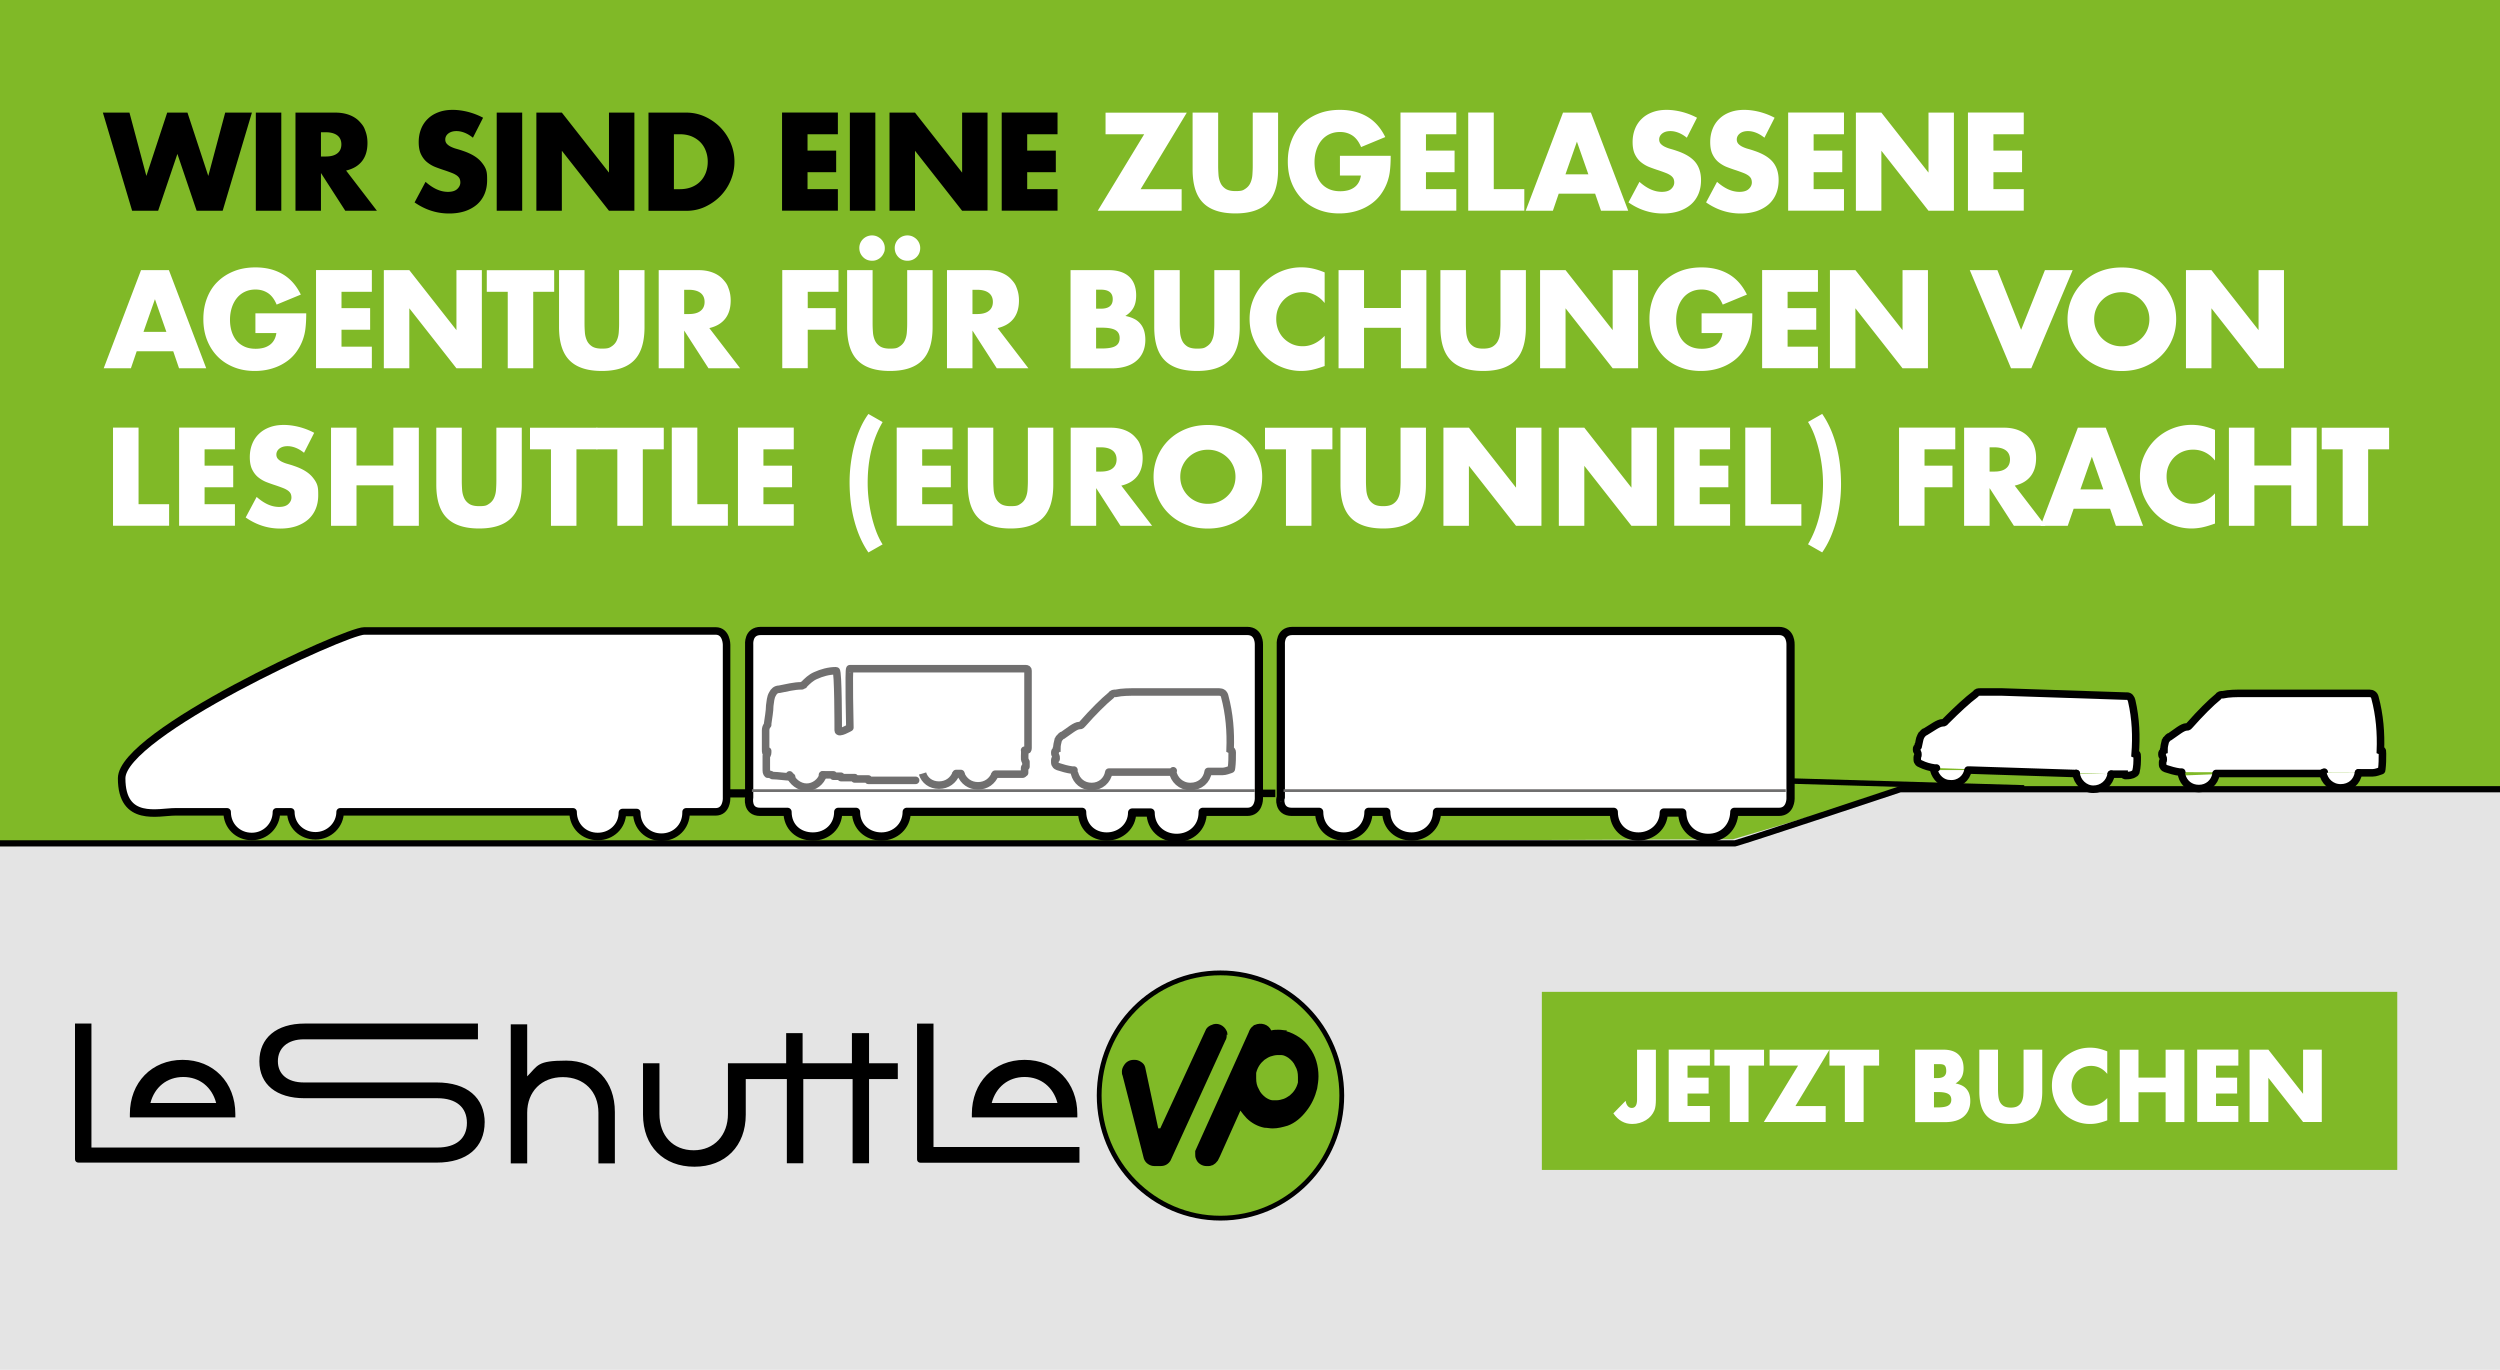 <svg xmlns="http://www.w3.org/2000/svg" data-name="Layer 1" viewBox="0 0 365 200"><defs><clipPath id="a"><path d="M0 0h365v200H0z" style="fill:none;stroke-width:0"/></clipPath><clipPath id="b"><path d="M0 0h365v200H0z" style="fill:none;stroke-width:0"/></clipPath></defs><path d="M0 0h365v200H0z" style="fill:#e4e4e4;stroke-width:0"/><path d="M0 0v123.53l253.02-1 24-7.1H365V0z" style="fill:#80b927;stroke-width:0"/><g style="clip-path:url(#a)"><path d="M253.22 118.53h6.5c1.7 0 1.7-1.9 1.7-1.9V94.12s.1-2-1.7-2H188.7c-1.9 0-1.7 2-1.7 2v22.31c-.1 0-.4 2.1 1.6 2.1h4c0 2.2 1.6 3.6 3.6 3.6s3.6-1.5 3.6-3.6h2.6c0 2.2 1.7 3.6 3.7 3.6s3.7-1.5 3.7-3.6h25.81c0 2.2 1.6 3.6 3.6 3.6s3.7-1.5 3.7-3.5h2.7c0 2.2 1.7 3.7 3.8 3.7s3.7-1.5 3.8-3.7v-.1Zm-77.62 0h6.5c1.7 0 1.7-1.9 1.7-1.9V94.12s.1-2-1.7-2h-71.02c-1.9 0-1.7 2-1.7 2v22.31s-.4 2.1 1.6 2.1h4c0 2.2 1.6 3.6 3.7 3.6s3.7-1.5 3.7-3.6h2.6c0 2.2 1.7 3.6 3.7 3.6s3.7-1.5 3.7-3.6h25.61c0 2.2 1.6 3.6 3.6 3.6s3.7-1.5 3.7-3.5h2.7c0 2.2 1.7 3.7 3.8 3.7s3.8-1.5 3.8-3.7v-.1Z" style="fill:#fff;stroke-width:0"/><path d="M253.22 118.53h6.5c1.7 0 1.7-1.9 1.7-1.9V94.12s.1-2-1.7-2H188.7c-1.9 0-1.7 2-1.7 2v22.31c-.1 0-.4 2.1 1.6 2.1h4c0 2.2 1.6 3.6 3.6 3.6s3.6-1.5 3.6-3.6h2.6c0 2.2 1.7 3.6 3.7 3.6s3.7-1.5 3.7-3.6h25.81c0 2.2 1.6 3.6 3.6 3.6s3.7-1.5 3.7-3.5h2.7c0 2.2 1.7 3.7 3.8 3.7s3.7-1.5 3.8-3.7v-.1Zm-77.62 0h6.5c1.7 0 1.7-1.9 1.7-1.9V94.12s.1-2-1.7-2h-71.02c-1.9 0-1.7 2-1.7 2v22.31s-.4 2.1 1.6 2.1h4c0 2.2 1.6 3.6 3.7 3.6s3.7-1.5 3.7-3.6h2.6c0 2.2 1.7 3.6 3.7 3.6s3.7-1.5 3.7-3.6h25.61c0 2.2 1.6 3.6 3.6 3.6s3.7-1.5 3.7-3.5h2.7c0 2.2 1.7 3.7 3.8 3.7s3.8-1.5 3.8-3.7v-.1Z" style="fill:none;stroke:#000;stroke-linejoin:round;stroke-width:1.2px"/><path d="M365.05 115.23h-87.62s-22.21 7.4-24.11 7.9H-.05" style="fill:none;stroke:#000;stroke-linejoin:round;stroke-width:.9px"/><path d="M120.18 113.13c-.3 1-1.3 1.8-2.4 1.8s-2.1-.8-2.5-1.8" style="fill:none;stroke:#706f6f;stroke-linecap:round;stroke-linejoin:round;stroke-width:1.1px"/><path d="M145.29 113.03c-.4 1-1.3 1.7-2.5 1.7s-2.1-.7-2.5-1.7m-.7-.1c-.4 1-1.3 1.7-2.5 1.7s-2.1-.7-2.4-1.7" style="fill:none;stroke:#706f6f;stroke-width:1.1px"/><path d="M120.08 113.13h1.6v.2h1.1v.2h2v.2h2v.2h6.9m5.91-1h.7m5 .1h4c.2 0 .1-.2.2-.2h.1v-.7s0-.1.1-.2.1 0 .1 0v-.7s-.1 0-.1-.2c-.2 0 0-1.2-.1-1.5h.2c.2 0 .3 0 .3-.3v-11.3q0-.3-.3-.3h-25.71c-.2 0 0 8.5 0 8.6 0 0-1.7 1-1.7.4s0-8.7-.3-8.7c-1.1 0-2.1.3-3 .7-.7.3-1.2.8-1.7 1.3 0 .2-.2 0-.3.2-1.2 0-2.2.3-3.3.5-.5 0-.8.3-1 .7-.3.5-.3 1.1-.4 1.7 0 .8-.2 1.8-.3 2.6v.2c-.2.2-.3.5-.3.8v2.8c0 .9.2.2.3.2 0 .3 0 .6-.2.7v1.8c0 .6 0 .7.2.9.2 0 .4 0 .7.2.8 0 1.9.2 2.8.2" style="fill:none;stroke:#706f6f;stroke-linecap:round;stroke-linejoin:round;stroke-width:1.1px"/></g><path d="m261.52 114.03 34.01 1" style="fill:none;stroke:#000;stroke-width:.8px"/><g style="clip-path:url(#b)"><path d="M287.33 112.43c-.2 1.2-1.3 2.1-2.6 2-1.2 0-2.1-.9-2.4-2m5 0h.2l15.4.5h.2m5.1.1h1.9c0 .2.1.2.2.2.4 0 .9 0 1.3-.3 0 0 .1 0 .2-.2.2-.8.2-1.5.2-2.2s-.1-.3-.3-.4c.2-2.6.1-5.2-.5-7.8-.1-.4-.3-.7-.7-.7h-.2l-18.01-.6h-3.2c-.3 0-.5 0-.7.3-1.2.9-2.7 2.3-4.3 3.9-.2.2-.2.3-.5.3-.6 0-1.5.7-2.5 1.3-.2 0-.3.2-.5.4-.1 0-.1.2-.2.3-.2.4-.2.8-.3 1.2q-.1 0-.1.2c0 .2-.1.2-.1.2-.1 0-.1.2-.1.3s0 .2.1.3c.1.2.1.3.1.5s-.1.2-.1.3v.4s0 .2.1.3c.1.2.2.2.4.3.6.3 1.3.5 2 .6h.3" style="fill:#fff;fill-rule:evenodd;stroke-width:0"/><path d="M287.33 112.43c-.2 1.2-1.3 2.1-2.6 2-1.2 0-2.1-.9-2.4-2m5 0h.2l15.4.5h.2m5.1.1h1.9c0 .2.1.2.2.2.4 0 .9 0 1.3-.3 0 0 .1 0 .2-.2.2-.8.2-1.5.2-2.2s-.1-.3-.3-.4c.2-2.6.1-5.2-.5-7.8-.1-.4-.3-.7-.7-.7h-.2l-18.01-.6h-3.2c-.3 0-.5 0-.7.3-1.2.9-2.7 2.3-4.3 3.9-.2.2-.2.3-.5.3-.6 0-1.5.7-2.5 1.3-.2 0-.3.2-.5.4-.1 0-.1.2-.2.3-.2.4-.2.8-.3 1.2q-.1 0-.1.2c0 .2-.1.2-.1.2-.1 0-.1.2-.1.3s0 .2.1.3c.1.2.1.3.1.5s-.1.2-.1.3v.4s0 .2.1.3c.1.2.2.2.4.3.6.3 1.3.5 2 .6h.3" style="fill:none;stroke:#000;stroke-linecap:round;stroke-width:1.1px"/><path d="M323.54 113.03c-.2 1.2-1.2 2.1-2.5 2.1s-2.2-.8-2.5-1.9m5-.3h15.6l.2-.2m5 .1h2.1c.4 0 .9-.2 1.2-.3q.1 0 .1-.2c.1-.8.1-1.5.1-2.3s-.1-.3-.3-.4c.1-2.6-.1-5.2-.8-7.8-.1-.4-.4-.6-.8-.6h-18.4c-1 0-2.1 0-3 .2-.3 0-.5 0-.7.3-1.1.9-2.6 2.4-4.1 4.1-.2.2-.2.3-.5.3-.6 0-1.5.8-2.4 1.4-.2 0-.3.2-.5.4-.1 0-.1.2-.2.3-.1.4-.2.8-.2 1.2q-.1 0-.1.2c0 .2-.1.2-.1.2-.1 0-.1.2-.1.3s0 .2.1.3c.1.2.1.3.1.5s-.1.2-.1.3v.4s0 .2.1.3c.1.2.2.2.4.3.6.2 1.3.4 2 .5h.3m-10.31.3c-.2 1.3-1.3 2.2-2.6 2.2s-2.4-1.1-2.5-2.3" style="fill:#fff;fill-rule:evenodd;stroke-width:0"/><path d="M323.54 113.03c-.2 1.2-1.2 2.1-2.5 2.1s-2.2-.8-2.5-1.9m5-.3h15.6l.2-.2m5 .1h2.1c.4 0 .9-.2 1.2-.3q.1 0 .1-.2c.1-.8.1-1.5.1-2.3s-.1-.3-.3-.4c.1-2.6-.1-5.2-.8-7.8-.1-.4-.4-.6-.8-.6h-18.4c-1 0-2.1 0-3 .2-.3 0-.5 0-.7.3-1.1.9-2.6 2.4-4.1 4.1-.2.2-.2.3-.5.3-.6 0-1.5.8-2.4 1.4-.2 0-.3.2-.5.4-.1 0-.1.2-.2.3-.1.4-.2.8-.2 1.2q-.1 0-.1.2c0 .2-.1.2-.1.2-.1 0-.1.2-.1.3s0 .2.1.3c.1.2.1.3.1.5s-.1.2-.1.3v.4s0 .2.1.3c.1.2.2.2.4.3.6.2 1.3.4 2 .5h.3m-10.31.3c-.2 1.3-1.3 2.2-2.6 2.2s-2.4-1.1-2.5-2.3" style="fill:none;stroke:#000;stroke-linecap:round;stroke-width:1.1px"/><path d="M344.34 112.83c-.2 1.3-1.2 2.2-2.6 2.2s-2.4-1-2.6-2.2" style="fill:#fff;fill-rule:evenodd;stroke-width:0"/><path d="M344.34 112.83c-.2 1.3-1.2 2.2-2.6 2.2s-2.4-1-2.6-2.2" style="fill:none;stroke:#000;stroke-linecap:round;stroke-width:1.1px"/><path d="M161.89 112.73c-.2 1.2-1.2 2.1-2.5 2.1s-2.2-.8-2.5-1.9m5-.2h9.2l.2-.2m5.11.1h2.1c.4 0 .9-.2 1.2-.3q.1 0 .1-.2c.1-.8.1-1.5.1-2.3 0-.2-.1-.3-.3-.4.1-2.6-.1-5.2-.8-7.8-.1-.4-.4-.6-.8-.6h-12.1c-1 0-2.1 0-3 .2-.3 0-.5 0-.7.3-1.1.9-2.6 2.4-4.1 4.1-.2.2-.2.3-.5.3-.6 0-1.5.8-2.4 1.4-.2 0-.3.2-.5.4-.1 0-.1.2-.2.3-.1.4-.2.8-.2 1.2q-.1 0-.1.2c0 .2-.1.2-.1.2-.1 0-.1.2-.1.3s0 .2.1.3c.1.2.1.3.1.5s0 0-.1 0c0 0-.1.1-.1.2v.4s0 .2.1.3c.1.2.2.2.4.3.6.2 1.3.4 2 .5h.3M176.4 112.63c-.2 1.3-1.2 2.2-2.6 2.2s-2.4-1-2.6-2.2" style="fill:none;stroke:#706f6f;stroke-linecap:round;stroke-width:1.1px"/><path d="M100.18 118.53h4.3c1.6 0 1.6-1.9 1.6-1.9V94.12s0-2-1.6-2H53.17c-2.7 0-35.41 15-35.41 21.51s5.4 4.9 7.8 4.9h7.6c0 2.1 1.6 3.6 3.6 3.6s3.6-1.6 3.6-3.6h2.1c0 2 1.6 3.5 3.6 3.5s3.6-1.6 3.6-3.5h34.01c0 2.1 1.6 3.6 3.6 3.6s3.6-1.5 3.6-3.5h2.1c0 2.1 1.6 3.6 3.6 3.6s3.6-1.5 3.6-3.6v-.1Z" style="fill:#fff;fill-rule:evenodd;stroke-width:0"/><path d="M100.18 118.53h4.3c1.6 0 1.6-1.9 1.6-1.9V94.12s0-2-1.6-2H53.17c-2.7 0-35.41 15-35.41 21.51s5.4 4.9 7.8 4.9h7.6c0 2.1 1.6 3.6 3.6 3.6s3.6-1.6 3.6-3.6h2.1c0 2 1.6 3.5 3.6 3.5s3.6-1.6 3.6-3.5h34.01c0 2.1 1.6 3.6 3.6 3.6s3.6-1.5 3.6-3.5h2.1c0 2.1 1.6 3.6 3.6 3.6s3.6-1.5 3.6-3.6v-.1Z" style="fill:none;stroke:#000;stroke-linejoin:round;stroke-width:1.1px"/></g><path d="M106.28 115.83h2.9" style="fill:none;stroke:#000;stroke-linejoin:round;stroke-width:1.2px"/><path d="M183.9 115.83h2.3" style="fill:none;stroke:#000;stroke-linejoin:round;stroke-width:1.1px"/><path d="M187.4 115.43h73.32m-150.94 0h73.42" style="fill:none;stroke:#706f6f;stroke-width:.4px"/><path d="M196 159.84c0 9.9-7.9 17.81-17.71 17.81s-17.71-8-17.71-17.81 7.9-17.81 17.71-17.81 17.71 8 17.71 17.81" style="fill:#80ba27;stroke-width:0"/><path d="M196 159.74c0 9.9-7.9 17.91-17.71 17.91s-17.71-8-17.71-17.91 7.9-17.91 17.71-17.91 17.71 8 17.71 17.91" style="fill:#80ba27;stroke-width:0"/><path d="M195.9 159.94c0 9.9-7.9 17.91-17.71 17.91s-17.71-8-17.71-17.91 7.9-17.9 17.71-17.9 17.71 8 17.71 17.9Z" style="fill:none;stroke:#000;stroke-miterlimit:10;stroke-width:.7px"/><path d="M189.5 158.04c-.2.8-.6 1.4-1.2 1.9-.3.2-.6.4-.9.5s-.7.2-1 .2h-.6c-.3 0-.7-.2-1-.4-.4-.3-.8-.7-1-1.2-.3-.5-.4-1-.4-1.6v-.8c.2-.8.6-1.4 1.2-1.9.3-.2.6-.4.9-.5s.7-.2 1-.2h.6c.3 0 .7.2 1 .4.4.3.8.7 1 1.2.3.5.4 1 .4 1.6zm-1.6-7.6c-.4 0-.8-.1-1.2-.1s-.7 0-1.1.1c-.4-.9-1.5-1.2-2.4-.8-.1 0-.2.1-.3.2-.3.2-.5.6-.6.9l-7.8 17.31v.4c0 .2 0 .5.1.7.1.3.3.6.6.8s.6.3 1 .3h.1c.2 0 .4 0 .6-.1.1 0 .3-.1.4-.2.2-.1.3-.3.5-.5l.3-.6 3-6.7c.3.4.6.8.9 1.1.7.7 1.6 1.2 2.6 1.4.4 0 .8.1 1.2.1.8 0 1.5-.2 2.2-.4 1.1-.4 2-1.2 2.7-2.1.8-1 1.3-2.1 1.6-3.3.1-.6.2-1.2.2-1.8 0-1.5-.4-3-1.3-4.2q-.6-.9-1.5-1.5c-.6-.4-1.2-.7-1.9-.9m-8.6.59c0-.2 0-.4-.1-.6-.4-.9-1.4-1.3-2.2-.9-.3.1-.6.3-.8.6l-6.7 14.5h-.3l-1.9-8.9c-.1-.4-.3-.6-.6-.8q-.45-.3-.9-.3h-.2c-.6 0-1.1.3-1.4.8q-.3.45-.3.9c0 .2 0 .4.1.6l3.1 12.1c.1.3.3.6.6.8q.45.3.9.3h1c.6 0 1.1-.3 1.4-.8l8-17.51c.2-.3.2-.6.2-.9M126.78 150.84h-2.4v4.4h-7.2v-4.4h-2.4v4.4h-8.5v7.4c0 3.1-2 5.3-5 5.3s-5-2.1-5-5.3v-7.4h-2.4v7.5c0 4.6 3 7.6 7.5 7.6s7.5-3 7.5-7.6v-5.2h6v12.3h2.4v-12.3h7.2v12.3h2.4v-12.3h4.2v-2.3h-4.2v-4.4zM70.77 163.94c0-3.7-2.6-5.9-7-5.9h-19.4c-2.4 0-3.8-1.2-3.8-3.1s1.4-3.2 3.8-3.2h25.41v-2.3H44.47c-4.1 0-6.6 2.1-6.6 5.5s2.5 5.4 6.6 5.4h19.4c2.7 0 4.3 1.3 4.3 3.6s-1.6 3.6-4.3 3.6H13.35v-18.1h-2.4v19.8c0 .3.2.5.5.5h52.31c4.4 0 7-2.2 7-5.9M144.79 161.04c.6-2.3 2.4-3.8 4.8-3.8s4.2 1.5 4.8 3.8zm12.5 1.6c0-4.6-3.2-7.9-7.7-7.9s-7.7 3.3-7.7 7.9v.5h15.4z" style="fill:#000;stroke-width:0"/><path d="M136.29 167.55v-18.1h-2.4v19.81c0 .3.2.5.5.5h23.21v-2.3h-21.31v.1ZM21.96 161.04c.6-2.3 2.4-3.8 4.8-3.8s4.2 1.5 4.8 3.8zm12.4 1.6c0-4.6-3.2-7.9-7.7-7.9s-7.7 3.3-7.7 7.9v.5h15.4zM89.77 169.85v-7.5c0-4.5-2.8-7.5-7.1-7.5s-4.1.7-5.7 2.3v-7.6h-2.4v20.31h2.4v-7.4c0-3.1 2.1-5.2 5.2-5.2s5.2 2.1 5.2 5.2v7.4h2.4Z" style="fill:#000;stroke-width:0"/><path d="M225.11 144.81H350v26H225.11z" style="fill:#80b927;stroke-width:0"/><path d="M241.76 153.25v7.32c0 .31-.02.59-.05.85s-.09.49-.16.67c-.12.3-.29.57-.5.82s-.46.46-.74.63-.59.31-.93.41-.7.15-1.07.15c-1.13 0-2.05-.52-2.76-1.55l1.79-1.83c.05.32.15.57.31.76s.35.28.59.28c.51 0 .77-.41.77-1.22v-7.28h2.74ZM249.64 155.58h-3.26v1.76h3.08v2.32h-3.08v1.82h3.26v2.32h-6.01v-10.56h6.01v2.32ZM255.29 155.58v8.23h-2.74v-8.23h-2.25v-2.32h7.25v2.32h-2.25ZM262.13 161.49h4.42v2.32h-9.03l5-8.23h-4.16v-2.32h8.74z" style="fill:#fff;stroke-width:0"/><path d="M272.09 155.58v8.23h-2.74v-8.23h-2.25v-2.32h7.25v2.32h-2.25ZM279.62 153.25h4.09c.97 0 1.71.23 2.21.7s.76 1.14.76 2.02c0 .53-.1.97-.29 1.32s-.48.65-.88.89c.39.08.72.19 1 .34s.5.34.67.57c.17.22.3.48.37.76.08.28.11.58.11.9 0 .5-.09.93-.26 1.32s-.42.71-.73.97-.69.46-1.14.59-.95.2-1.51.2h-4.41v-10.56Zm2.74 4.15h.5q1.29 0 1.29-1.02c0-1.02-.43-1.02-1.29-1.02h-.5zm0 4.28h.6c.69 0 1.19-.09 1.48-.27.3-.18.45-.46.45-.85s-.15-.68-.45-.85c-.3-.18-.79-.27-1.48-.27h-.6zM291.71 153.25v5.74c0 .31.01.62.04.95s.09.61.21.88c.12.26.3.47.55.64.25.16.61.25 1.06.25s.81-.08 1.06-.25c.25-.16.43-.38.55-.64s.19-.55.22-.88c.02-.32.04-.64.04-.95v-5.74h2.73v6.12c0 1.64-.38 2.84-1.13 3.6s-1.91 1.13-3.46 1.13-2.71-.38-3.47-1.13c-.76-.76-1.13-1.96-1.13-3.6v-6.12h2.74ZM307.65 156.78c-.63-.77-1.42-1.16-2.35-1.16-.41 0-.79.08-1.14.22a2.7 2.7 0 0 0-1.49 1.53c-.14.36-.22.74-.22 1.15s.07.81.22 1.16.35.66.6.92c.26.26.56.47.9.62.35.15.72.22 1.12.22.88 0 1.67-.37 2.37-1.12v3.25l-.28.1c-.42.15-.81.26-1.18.33-.36.07-.72.1-1.08.1-.73 0-1.43-.14-2.09-.41s-1.26-.66-1.76-1.16c-.51-.5-.92-1.09-1.23-1.78s-.46-1.44-.46-2.25.15-1.56.46-2.23.71-1.26 1.22-1.75 1.1-.87 1.77-1.15 1.38-.41 2.11-.41c.42 0 .83.04 1.24.13s.83.23 1.28.41v3.28ZM312.22 157.33h3.96v-4.07h2.74v10.56h-2.74v-4.35h-3.96v4.35h-2.74v-10.56h2.74zM326.8 155.58h-3.26v1.76h3.08v2.32h-3.08v1.82h3.26v2.32h-6.01v-10.56h6.01v2.32ZM328.44 163.81v-10.56h2.74l5.07 6.45v-6.45h2.73v10.56h-2.73l-5.07-6.45v6.45z" style="fill:#fff;stroke-width:0"/><path d="m18.9 16.44 2.47 9.25 3.04-9.25h2.96l3.04 9.25 2.47-9.25h3.9l-4.27 14.33h-3.8l-2.81-8.3-2.81 8.3h-3.8l-4.27-14.33h3.9ZM41.07 16.44v14.33h-3.72V16.44zM55.05 30.77h-4.64l-3.55-5.51v5.51h-3.72V16.44h5.79c.8 0 1.49.12 2.09.35q.9.345 1.47.96c.57.615.68.87.87 1.41.2.53.29 1.1.29 1.71 0 1.09-.26 1.97-.79 2.65s-1.3 1.14-2.33 1.38l4.5 5.87Zm-8.19-7.92h.7c.73 0 1.3-.15 1.69-.46.39-.3.59-.74.59-1.31s-.2-1.01-.59-1.31-.96-.46-1.69-.46h-.7v3.53ZM69.05 20.11c-.41-.33-.81-.57-1.22-.73s-.8-.24-1.18-.24c-.48 0-.87.11-1.18.34-.3.23-.46.53-.46.89 0 .25.08.46.23.63.15.16.35.31.6.43s.53.23.84.31c.31.09.62.18.92.29q1.83.615 2.67 1.62c.84 1.005.85 1.56.85 2.65 0 .73-.12 1.4-.37 2s-.61 1.11-1.08 1.53c-.48.42-1.06.75-1.75.99-.69.23-1.47.35-2.35.35q-2.715 0-5.04-1.62l1.6-3c.56.49 1.11.86 1.65 1.1q.81.36 1.62.36c.61 0 1.06-.14 1.36-.42s.45-.6.45-.95c0-.21-.04-.4-.11-.56-.08-.16-.2-.3-.38-.44-.18-.13-.41-.26-.69-.37s-.63-.24-1.04-.38a24 24 0 0 1-1.42-.5c-.46-.18-.87-.43-1.24-.73-.36-.3-.65-.69-.87-1.15s-.33-1.05-.33-1.76.12-1.35.35-1.93.56-1.07.99-1.48q.63-.615 1.56-.96c.61-.23 1.3-.34 2.06-.34.71 0 1.45.1 2.22.29.77.2 1.51.48 2.22.86l-1.48 2.91ZM76.24 16.44v14.33h-3.72V16.44zM78.31 30.77V16.44h3.72l6.88 8.76v-8.76h3.71v14.33h-3.71l-6.88-8.76v8.76zM94.67 16.44h5.51c.98 0 1.89.2 2.75.59.85.39 1.6.92 2.24 1.57s1.14 1.41 1.51 2.28.55 1.78.55 2.73-.18 1.84-.54 2.71-.86 1.63-1.5 2.29-1.39 1.18-2.24 1.58-1.78.59-2.76.59h-5.51V16.45Zm3.72 11.18h.85c.65 0 1.22-.1 1.73-.3s.93-.48 1.28-.84c.35-.35.61-.78.8-1.26.18-.49.28-1.02.28-1.61s-.1-1.1-.29-1.6-.46-.92-.81-1.27-.78-.63-1.28-.84q-.765-.3-1.71-.3h-.85zM122.33 19.6h-4.43v2.39h4.18v3.15h-4.18v2.47h4.43v3.15h-8.15V16.43h8.15v3.15ZM127.8 16.44v14.33h-3.72V16.44zM129.87 30.77V16.44h3.72l6.88 8.76v-8.76h3.71v14.33h-3.71l-6.88-8.76v8.76zM154.4 19.6h-4.43v2.39h4.18v3.15h-4.18v2.47h4.43v3.15h-8.15V16.43h8.15v3.15Z" style="fill:#000;stroke-width:0"/><path d="M166.52 27.62h6v3.15h-12.25l6.78-11.17h-5.64v-3.15h11.86l-6.74 11.17ZM177.85 16.44v7.79c0 .42.02.85.05 1.28.03.44.13.83.29 1.19s.41.64.75.87q.51.33 1.44.33c.93 0 1.1-.11 1.43-.33q.51-.33.75-.87c.16-.35.26-.75.29-1.19s.05-.86.05-1.28v-7.79h3.7v8.3c0 2.23-.51 3.86-1.53 4.88-1.02 1.03-2.59 1.54-4.7 1.54s-3.69-.51-4.71-1.54c-1.03-1.03-1.54-2.65-1.54-4.88v-8.3h3.72ZM195.65 22.75h7.39c0 .76-.03 1.45-.1 2.07a7.183 7.183 0 0 1-1.46 3.72 6.1 6.1 0 0 1-1.61 1.44c-.61.39-1.29.68-2.02.88s-1.51.3-2.32.3c-1.11 0-2.13-.18-3.05-.55s-1.71-.88-2.37-1.55a7.1 7.1 0 0 1-1.54-2.39c-.37-.93-.55-1.96-.55-3.09s.18-2.14.54-3.07.87-1.73 1.54-2.38c.67-.66 1.47-1.17 2.4-1.54s1.98-.55 3.14-.55c1.49 0 2.8.32 3.93.97s2.02 1.65 2.68 3l-3.53 1.46c-.33-.79-.76-1.35-1.28-1.69-.53-.34-1.12-.51-1.79-.51-.56 0-1.06.1-1.52.31s-.85.51-1.17.89c-.32.39-.58.85-.76 1.4-.18.54-.28 1.15-.28 1.82 0 .61.08 1.17.24 1.69s.4.97.71 1.35c.32.38.71.67 1.18.88s1.01.31 1.63.31c.37 0 .72-.04 1.06-.12s.65-.22.92-.4.5-.42.67-.71c.18-.29.3-.65.36-1.06h-3.06v-2.89ZM212.62 19.6h-4.43v2.39h4.18v3.15h-4.18v2.47h4.43v3.15h-8.15V16.43h8.15v3.15ZM218.09 16.44v11.17h4.46v3.15h-8.19V16.43h3.72ZM232.89 28.28h-5.32l-.85 2.49h-3.97l5.45-14.33h4.07l5.45 14.33h-3.97zm-.99-2.83-1.67-4.77-1.67 4.77zM246.28 20.11c-.41-.33-.81-.57-1.22-.73s-.8-.24-1.18-.24c-.48 0-.88.11-1.18.34s-.46.53-.46.89c0 .25.08.46.23.63.15.16.35.31.6.43s.53.23.84.31c.31.09.62.18.92.29q1.83.615 2.67 1.62c.56.68.85 1.56.85 2.65 0 .73-.12 1.4-.37 2s-.61 1.11-1.08 1.53c-.48.42-1.06.75-1.75.99-.69.23-1.47.35-2.35.35q-2.715 0-5.04-1.62l1.6-3c.56.49 1.11.86 1.65 1.1q.81.36 1.62.36c.61 0 1.06-.14 1.36-.42s.45-.6.45-.95c0-.21-.04-.4-.11-.56-.08-.16-.2-.3-.38-.44-.18-.13-.41-.26-.69-.37s-.63-.24-1.04-.38a24 24 0 0 1-1.42-.5c-.46-.18-.87-.43-1.24-.73-.36-.3-.65-.69-.87-1.15s-.33-1.05-.33-1.76.12-1.35.35-1.93.56-1.07.99-1.48q.63-.615 1.56-.96c.62-.23 1.3-.34 2.06-.34.71 0 1.45.1 2.22.29.77.2 1.51.48 2.22.86l-1.48 2.91ZM257.61 20.11c-.41-.33-.81-.57-1.22-.73s-.8-.24-1.18-.24c-.48 0-.88.11-1.18.34s-.46.53-.46.89c0 .25.08.46.23.63.15.16.35.31.6.43s.53.23.84.31c.31.09.62.18.92.29q1.83.615 2.67 1.62c.56.68.85 1.56.85 2.65 0 .73-.12 1.4-.37 2s-.61 1.11-1.08 1.53c-.48.42-1.06.75-1.75.99-.69.23-1.47.35-2.35.35q-2.715 0-5.04-1.62l1.6-3c.56.49 1.11.86 1.65 1.1q.81.36 1.62.36c.61 0 1.06-.14 1.36-.42s.45-.6.45-.95c0-.21-.04-.4-.11-.56-.08-.16-.2-.3-.38-.44-.18-.13-.41-.26-.69-.37s-.63-.24-1.04-.38a24 24 0 0 1-1.42-.5c-.46-.18-.87-.43-1.24-.73-.36-.3-.65-.69-.87-1.15s-.33-1.05-.33-1.76.12-1.35.35-1.93.56-1.07.99-1.48q.63-.615 1.56-.96c.62-.23 1.3-.34 2.06-.34.71 0 1.45.1 2.22.29.77.2 1.51.48 2.22.86l-1.48 2.91ZM269.22 19.6h-4.43v2.39h4.18v3.15h-4.18v2.47h4.43v3.15h-8.15V16.43h8.15v3.15ZM270.96 30.77V16.44h3.72l6.88 8.76v-8.76h3.71v14.33h-3.71l-6.88-8.76v8.76zM295.47 19.6h-4.43v2.39h4.18v3.15h-4.18v2.47h4.43v3.15h-8.15V16.43h8.15v3.15ZM25.28 51.28h-5.32l-.85 2.49h-3.97l5.45-14.33h4.07l5.45 14.33h-3.97l-.85-2.49Zm-.99-2.83-1.67-4.77-1.67 4.77zM37.32 45.75h7.39c0 .76-.03 1.45-.1 2.07a7.183 7.183 0 0 1-1.46 3.72c-.45.58-.99 1.06-1.61 1.44-.61.39-1.29.68-2.02.88s-1.51.3-2.32.3c-1.11 0-2.13-.18-3.05-.55s-1.71-.88-2.37-1.55-1.17-1.46-1.54-2.39-.55-1.96-.55-3.09.18-2.14.54-3.07.87-1.73 1.54-2.38c.67-.66 1.47-1.17 2.4-1.54s1.98-.55 3.14-.55c1.49 0 2.81.32 3.93.97 1.13.65 2.02 1.65 2.68 3l-3.53 1.46c-.33-.79-.76-1.35-1.28-1.69-.53-.34-1.12-.51-1.8-.51-.56 0-1.06.1-1.52.31s-.85.51-1.17.89c-.32.39-.58.85-.76 1.4-.18.54-.28 1.15-.28 1.82 0 .61.08 1.17.24 1.69s.4.97.71 1.35c.32.38.71.67 1.18.88s1.01.31 1.63.31c.37 0 .72-.04 1.06-.12s.65-.22.92-.4.5-.42.67-.71c.18-.29.3-.65.36-1.06h-3.06v-2.89ZM54.29 42.6h-4.43v2.39h4.18v3.15h-4.18v2.47h4.43v3.15h-8.15V39.43h8.15v3.15ZM56.04 53.77V39.44h3.72l6.88 8.76v-8.76h3.71v14.33h-3.71l-6.88-8.76v8.76zM77.85 42.6v11.17h-3.72V42.6h-3.06v-3.15h9.84v3.15zM85.34 39.44v7.79c0 .42.02.85.05 1.28.03.44.13.83.29 1.19s.41.64.75.87q.51.33 1.44.33c.93 0 1.1-.11 1.43-.33q.51-.33.75-.87c.16-.35.26-.75.29-1.19s.05-.86.05-1.28v-7.79h3.71v8.3c0 2.23-.51 3.86-1.53 4.88-1.02 1.03-2.59 1.54-4.7 1.54s-3.69-.51-4.71-1.54c-1.03-1.03-1.54-2.65-1.54-4.88v-8.3zM108.08 53.77h-4.64l-3.55-5.51v5.51h-3.72V39.44h5.79c.8 0 1.49.12 2.09.35q.9.345 1.47.96c.57.615.68.87.87 1.41.2.53.29 1.1.29 1.71 0 1.09-.26 1.97-.79 2.65s-1.3 1.14-2.33 1.38l4.5 5.87Zm-8.19-7.92h.7c.73 0 1.3-.15 1.69-.46.39-.3.59-.74.59-1.31s-.2-1.01-.59-1.31-.96-.46-1.69-.46h-.7v3.53ZM122.41 42.6h-4.48v2.39h4.08v3.15h-4.08v5.62h-3.72V39.43h8.21v3.15ZM127.4 39.44v7.79c0 .42.02.85.05 1.28.03.44.13.83.29 1.19s.41.64.75.87q.51.33 1.44.33c.93 0 1.1-.11 1.43-.33q.51-.33.75-.87c.16-.35.26-.75.29-1.19s.05-.86.05-1.28v-7.79h3.71v8.3c0 2.23-.51 3.86-1.53 4.88-1.02 1.03-2.59 1.54-4.7 1.54s-3.69-.51-4.71-1.54c-1.03-1.03-1.54-2.65-1.54-4.88v-8.3zm-1.94-3.25a1.8 1.8 0 0 1 .54-1.28c.17-.17.37-.3.6-.4.23-.09.47-.14.72-.14s.49.05.71.14c.22.1.42.23.59.39.17.17.31.36.41.59q.15.345.15.72c0 .375-.05.51-.15.73s-.23.42-.4.59-.36.3-.59.4-.46.14-.7.14c-.54 0-.99-.18-1.35-.55s-.53-.81-.53-1.33m5.17 0a1.8 1.8 0 0 1 .54-1.28c.17-.17.37-.3.6-.4.23-.09.47-.14.72-.14s.49.05.71.14c.22.1.42.23.59.39.17.17.31.36.41.59q.15.345.15.72c0 .53-.18.98-.54 1.33s-.8.53-1.32.53-.98-.18-1.33-.54-.53-.81-.53-1.34M150.17 53.77h-4.64l-3.55-5.51v5.51h-3.72V39.44h5.79c.8 0 1.49.12 2.09.35q.9.345 1.47.96c.57.615.68.87.87 1.41.2.53.29 1.1.29 1.71 0 1.09-.26 1.97-.79 2.65s-1.3 1.14-2.33 1.38l4.5 5.87Zm-8.19-7.92h.7c.73 0 1.3-.15 1.69-.46.39-.3.59-.74.59-1.31s-.2-1.01-.59-1.31-.96-.46-1.69-.46h-.7v3.53ZM156.3 39.44h5.55c1.32 0 2.32.32 3 .95s1.03 1.55 1.03 2.74c0 .72-.13 1.32-.39 1.79-.26.48-.66.88-1.19 1.21.53.1.98.26 1.36.46s.68.47.91.77.4.65.5 1.03.15.79.15 1.22c0 .67-.12 1.27-.35 1.79s-.56.96-.99 1.31c-.42.36-.94.62-1.55.8s-1.29.27-2.05.27h-5.98V39.45Zm3.73 5.63h.68c1.17 0 1.75-.46 1.75-1.39s-.58-1.39-1.75-1.39h-.68v2.77Zm0 5.81h.82q1.41 0 2.01-.36c.41-.24.61-.63.61-1.16s-.2-.92-.61-1.16q-.615-.36-2.01-.36h-.82zM172.24 39.44v7.79c0 .42.02.85.05 1.28.03.44.13.83.29 1.19s.41.64.75.87q.51.33 1.44.33c.93 0 1.1-.11 1.43-.33q.51-.33.75-.87c.16-.35.26-.75.29-1.19s.05-.86.05-1.28v-7.79H181v8.3c0 2.23-.51 3.86-1.53 4.88-1.02 1.03-2.59 1.54-4.7 1.54s-3.69-.51-4.71-1.54c-1.03-1.03-1.54-2.65-1.54-4.88v-8.3zM193.39 44.23c-.86-1.05-1.92-1.58-3.19-1.58-.56 0-1.07.1-1.55.3-.47.2-.88.48-1.22.83s-.61.76-.81 1.24-.29 1-.29 1.56.1 1.1.29 1.58c.2.48.47.9.82 1.25s.76.63 1.23.84c.47.2.97.3 1.52.3 1.19 0 2.26-.51 3.21-1.52v4.41l-.38.13c-.57.2-1.1.35-1.6.45-.49.09-.98.14-1.46.14-.99 0-1.93-.19-2.84-.56s-1.7-.9-2.39-1.58-1.25-1.48-1.66-2.41c-.42-.93-.63-1.95-.63-3.05s.21-2.11.62-3.03.96-1.71 1.65-2.38a7.6 7.6 0 0 1 5.27-2.12q.855 0 1.68.18c.55.12 1.13.31 1.74.56v4.45ZM199.15 44.97h5.38v-5.53h3.72v14.33h-3.72v-5.91h-5.38v5.91h-3.72V39.44h3.72zM214.02 39.44v7.79c0 .42.02.85.05 1.28.03.44.13.83.29 1.19s.41.64.75.87.82.33 1.44.33 1.1-.11 1.43-.33.59-.51.75-.87c.17-.35.26-.75.29-1.19s.05-.86.05-1.28v-7.79h3.71v8.3c0 2.23-.51 3.86-1.53 4.88-1.02 1.03-2.59 1.54-4.7 1.54s-3.69-.51-4.71-1.54c-1.03-1.03-1.54-2.65-1.54-4.88v-8.3zM224.85 53.77V39.44h3.72l6.88 8.76v-8.76h3.71v14.33h-3.71l-6.88-8.76v8.76zM248.45 45.75h7.39c0 .76-.03 1.45-.1 2.07a7.183 7.183 0 0 1-1.46 3.72 6.1 6.1 0 0 1-1.61 1.44c-.61.39-1.29.68-2.02.88s-1.51.3-2.32.3c-1.11 0-2.13-.18-3.05-.55s-1.71-.88-2.37-1.55a7.1 7.1 0 0 1-1.54-2.39c-.37-.93-.55-1.96-.55-3.09s.18-2.14.54-3.07.87-1.73 1.54-2.38c.67-.66 1.47-1.17 2.4-1.54s1.98-.55 3.14-.55c1.49 0 2.8.32 3.93.97s2.02 1.65 2.68 3l-3.53 1.46c-.33-.79-.76-1.35-1.28-1.69-.53-.34-1.12-.51-1.79-.51-.56 0-1.06.1-1.52.31s-.85.51-1.17.89c-.32.39-.58.85-.76 1.4-.18.54-.28 1.15-.28 1.82 0 .61.08 1.17.24 1.69s.4.97.71 1.35c.32.38.71.67 1.18.88s1.01.31 1.63.31c.37 0 .72-.04 1.06-.12s.65-.22.92-.4.5-.42.67-.71c.18-.29.3-.65.36-1.06h-3.06v-2.89ZM265.42 42.6h-4.43v2.39h4.18v3.15h-4.18v2.47h4.43v3.15h-8.15V39.43h8.15v3.15ZM267.17 53.77V39.44h3.72l6.88 8.76v-8.76h3.71v14.33h-3.71l-6.88-8.76v8.76zM291.62 39.44l3.46 8.72 3.48-8.72h4.05l-6.04 14.33h-2.96l-6.02-14.33h4.05ZM301.86 46.61c0-1.06.2-2.05.59-2.97s.94-1.72 1.63-2.4c.7-.68 1.53-1.22 2.5-1.61s2.04-.58 3.2-.58 2.22.19 3.19.58c.98.39 1.81.92 2.52 1.61s1.25 1.49 1.64 2.4c.39.92.59 1.91.59 2.97s-.2 2.06-.59 2.97a7.3 7.3 0 0 1-1.64 2.4c-.7.68-1.54 1.22-2.52 1.61s-2.04.58-3.19.58-2.23-.19-3.2-.58-1.8-.92-2.5-1.61c-.7-.68-1.24-1.48-1.63-2.4s-.59-1.91-.59-2.97m3.89 0c0 .57.11 1.1.32 1.58a3.95 3.95 0 0 0 2.15 2.08c.49.2 1 .29 1.55.29s1.06-.1 1.55-.29c.49-.2.92-.47 1.29-.83.37-.35.67-.77.88-1.25s.32-1.01.32-1.58-.11-1.1-.32-1.58a3.98 3.98 0 0 0-2.17-2.08c-.49-.2-1-.29-1.55-.29s-1.06.1-1.55.29-.92.47-1.28.83c-.37.35-.66.77-.87 1.25-.22.48-.32 1.01-.32 1.58M319.15 53.77V39.44h3.72l6.88 8.76v-8.76h3.71v14.33h-3.71l-6.88-8.76v8.76zM20.23 62.44v11.17h4.46v3.15H16.5V62.43h3.72ZM34.3 65.6h-4.43v2.39h4.18v3.15h-4.18v2.47h4.43v3.15h-8.15V62.43h8.15v3.15ZM44.39 66.11c-.41-.33-.81-.57-1.22-.73s-.8-.24-1.18-.24c-.48 0-.87.11-1.18.34-.3.23-.46.53-.46.89 0 .25.08.46.23.63.15.16.35.31.6.43s.53.23.84.31c.31.09.62.18.92.29q1.83.615 2.67 1.62c.84 1.005.85 1.56.85 2.65 0 .73-.12 1.4-.37 2s-.61 1.11-1.08 1.53c-.48.42-1.06.75-1.75.99-.69.23-1.47.35-2.35.35q-2.715 0-5.04-1.62l1.6-3c.56.49 1.11.86 1.65 1.1q.81.36 1.62.36c.61 0 1.06-.14 1.36-.42s.45-.6.45-.95c0-.21-.04-.4-.11-.56-.08-.16-.2-.3-.38-.44-.18-.13-.41-.26-.69-.37s-.63-.24-1.04-.38a24 24 0 0 1-1.42-.5c-.46-.18-.87-.43-1.24-.73-.36-.3-.65-.69-.87-1.15s-.33-1.05-.33-1.76.12-1.35.35-1.93.56-1.07.99-1.48q.63-.615 1.56-.96c.61-.23 1.3-.34 2.06-.34.71 0 1.45.1 2.22.29.77.2 1.51.48 2.22.86l-1.48 2.91ZM52.05 67.97h5.38v-5.53h3.72v14.33h-3.72v-5.91h-5.38v5.91h-3.72V62.44h3.72zM67.42 62.44v7.79c0 .42.02.85.05 1.28.03.44.13.83.29 1.19s.41.64.75.87q.51.33 1.44.33c.93 0 1.1-.11 1.43-.33q.51-.33.75-.87c.16-.35.26-.75.29-1.19s.05-.86.05-1.28v-7.79h3.71v8.3c0 2.23-.51 3.86-1.53 4.88-1.02 1.03-2.59 1.54-4.7 1.54s-3.69-.51-4.71-1.54c-1.03-1.03-1.54-2.65-1.54-4.88v-8.3zM84.16 65.6v11.17h-3.72V65.6h-3.06v-3.15h9.84v3.15z" style="fill:#fff;stroke-width:0"/><path d="M93.85 65.6v11.17h-3.72V65.6h-3.06v-3.15h9.84v3.15zM101.81 62.44v11.17h4.46v3.15h-8.19V62.43h3.72ZM115.89 65.6h-4.43v2.39h4.18v3.15h-4.18v2.47h4.43v3.15h-8.15V62.43h8.15v3.15ZM128.87 61.61c-1.46 2.48-2.19 5.45-2.19 8.89 0 .84.05 1.68.16 2.54q.165 1.275.45 2.46c.19.79.42 1.52.68 2.2.27.68.56 1.27.89 1.78l-2.07 1.18q-1.335-1.935-2.04-4.56c-.48-1.75-.71-3.65-.71-5.72 0-.91.06-1.82.18-2.74.12-.91.29-1.8.52-2.66s.51-1.67.85-2.44q.51-1.155 1.2-2.1l2.07 1.18ZM139.07 65.6h-4.43v2.39h4.18v3.15h-4.18v2.47h4.43v3.15h-8.15V62.43h8.15v3.15ZM145.02 62.44v7.79c0 .42.02.85.05 1.28.03.44.13.83.29 1.19s.41.64.75.87q.51.33 1.44.33c.93 0 1.1-.11 1.43-.33q.51-.33.75-.87c.16-.35.26-.75.29-1.19s.05-.86.05-1.28v-7.79h3.71v8.3c0 2.23-.51 3.86-1.53 4.88-1.02 1.03-2.59 1.54-4.7 1.54s-3.69-.51-4.71-1.54c-1.03-1.03-1.54-2.65-1.54-4.88v-8.3zM168.23 76.77h-4.64l-3.55-5.51v5.51h-3.72V62.44h5.79c.8 0 1.49.12 2.09.35q.9.345 1.47.96c.57.615.68.87.87 1.41.2.53.29 1.1.29 1.71 0 1.09-.26 1.97-.79 2.65s-1.3 1.14-2.33 1.38l4.5 5.87Zm-8.19-7.92h.7c.73 0 1.3-.15 1.69-.46.39-.3.59-.74.59-1.31s-.2-1.01-.59-1.31-.96-.46-1.69-.46h-.7v3.53ZM168.42 69.61c0-1.06.2-2.05.59-2.97s.94-1.72 1.63-2.4c.7-.68 1.53-1.22 2.5-1.61s2.04-.58 3.2-.58 2.22.19 3.19.58c.98.39 1.81.92 2.52 1.61.7.68 1.25 1.49 1.64 2.4.39.92.59 1.91.59 2.97s-.2 2.06-.59 2.97a7.3 7.3 0 0 1-1.64 2.4c-.7.68-1.54 1.22-2.52 1.61s-2.04.58-3.19.58-2.23-.19-3.2-.58-1.8-.92-2.5-1.61c-.7-.68-1.24-1.48-1.63-2.4s-.59-1.91-.59-2.97m3.9 0c0 .57.11 1.1.32 1.58a3.95 3.95 0 0 0 2.15 2.08c.49.2 1 .29 1.55.29s1.06-.1 1.55-.29c.49-.2.92-.47 1.29-.83.37-.35.67-.77.88-1.25s.32-1.01.32-1.58-.11-1.1-.32-1.58-.51-.9-.88-1.25-.8-.63-1.29-.83-1-.29-1.55-.29-1.06.1-1.55.29c-.49.2-.92.47-1.28.83-.37.35-.66.77-.87 1.25-.22.48-.32 1.01-.32 1.58M191.47 65.6v11.17h-3.72V65.6h-3.06v-3.15h9.84v3.15zM199.43 62.44v7.79c0 .42.02.85.05 1.28.03.44.13.83.29 1.19s.41.64.75.87.82.33 1.44.33 1.1-.11 1.43-.33.59-.51.75-.87c.17-.35.26-.75.29-1.19s.05-.86.05-1.28v-7.79h3.71v8.3c0 2.23-.51 3.86-1.53 4.88-1.02 1.03-2.59 1.54-4.7 1.54s-3.69-.51-4.71-1.54c-1.03-1.03-1.54-2.65-1.54-4.88v-8.3zM210.74 76.77V62.44h3.72l6.88 8.76v-8.76h3.71v14.33h-3.71l-6.88-8.76v8.76zM227.59 76.77V62.44h3.72l6.88 8.76v-8.76h3.71v14.33h-3.71l-6.88-8.76v8.76zM252.59 65.6h-4.43v2.39h4.18v3.15h-4.18v2.47h4.43v3.15h-8.15V62.43h8.15v3.15ZM258.54 62.44v11.17H263v3.15h-8.19V62.43h3.72ZM263.97 79.47c1.46-2.51 2.19-5.47 2.19-8.89 0-.81-.05-1.64-.16-2.5s-.26-1.68-.46-2.48q-.3-1.2-.69-2.22c-.27-.68-.56-1.27-.88-1.77l2.07-1.18c.89 1.29 1.57 2.81 2.04 4.55.48 1.74.71 3.66.71 5.75 0 .91-.06 1.82-.18 2.74-.12.91-.3 1.79-.53 2.64-.24.85-.52 1.66-.86 2.43s-.74 1.48-1.18 2.11zM285.46 65.6h-4.48v2.39h4.08v3.15h-4.08v5.62h-3.72V62.43h8.21v3.15ZM298.67 76.77h-4.64l-3.55-5.51v5.51h-3.72V62.44h5.79c.8 0 1.49.12 2.09.35s1.09.55 1.47.96.68.87.87 1.41c.2.53.29 1.1.29 1.71 0 1.09-.26 1.97-.79 2.65s-1.3 1.14-2.33 1.38l4.5 5.87Zm-8.19-7.92h.7c.73 0 1.3-.15 1.69-.46.39-.3.59-.74.59-1.31s-.2-1.01-.59-1.31-.96-.46-1.69-.46h-.7v3.53Z" style="fill:#fff;stroke-width:0"/><path d="M308.07 74.28h-5.32l-.86 2.49h-3.97l5.45-14.33h4.07l5.45 14.33h-3.97zm-.99-2.83-1.67-4.77-1.67 4.77zM323.39 67.23c-.86-1.05-1.93-1.58-3.19-1.58-.56 0-1.07.1-1.55.3-.47.2-.88.48-1.23.83-.34.35-.61.76-.81 1.24s-.29 1-.29 1.56.1 1.1.29 1.58c.2.48.47.9.82 1.25s.76.63 1.23.84c.47.2.98.3 1.52.3 1.19 0 2.26-.51 3.21-1.52v4.41l-.38.13c-.57.2-1.1.35-1.6.45-.49.09-.98.14-1.46.14-.99 0-1.93-.19-2.84-.56s-1.7-.9-2.39-1.58-1.24-1.48-1.66-2.41-.63-1.95-.63-3.05.21-2.11.62-3.03.96-1.71 1.65-2.38a7.6 7.6 0 0 1 5.27-2.12q.855 0 1.68.18c.55.12 1.13.31 1.74.56v4.45ZM329.14 67.97h5.38v-5.53h3.72v14.33h-3.72v-5.91h-5.38v5.91h-3.72V62.44h3.72zM345.75 65.6v11.17h-3.72V65.6h-3.06v-3.15h9.84v3.15z" style="fill:#fff;stroke-width:0"/></svg>